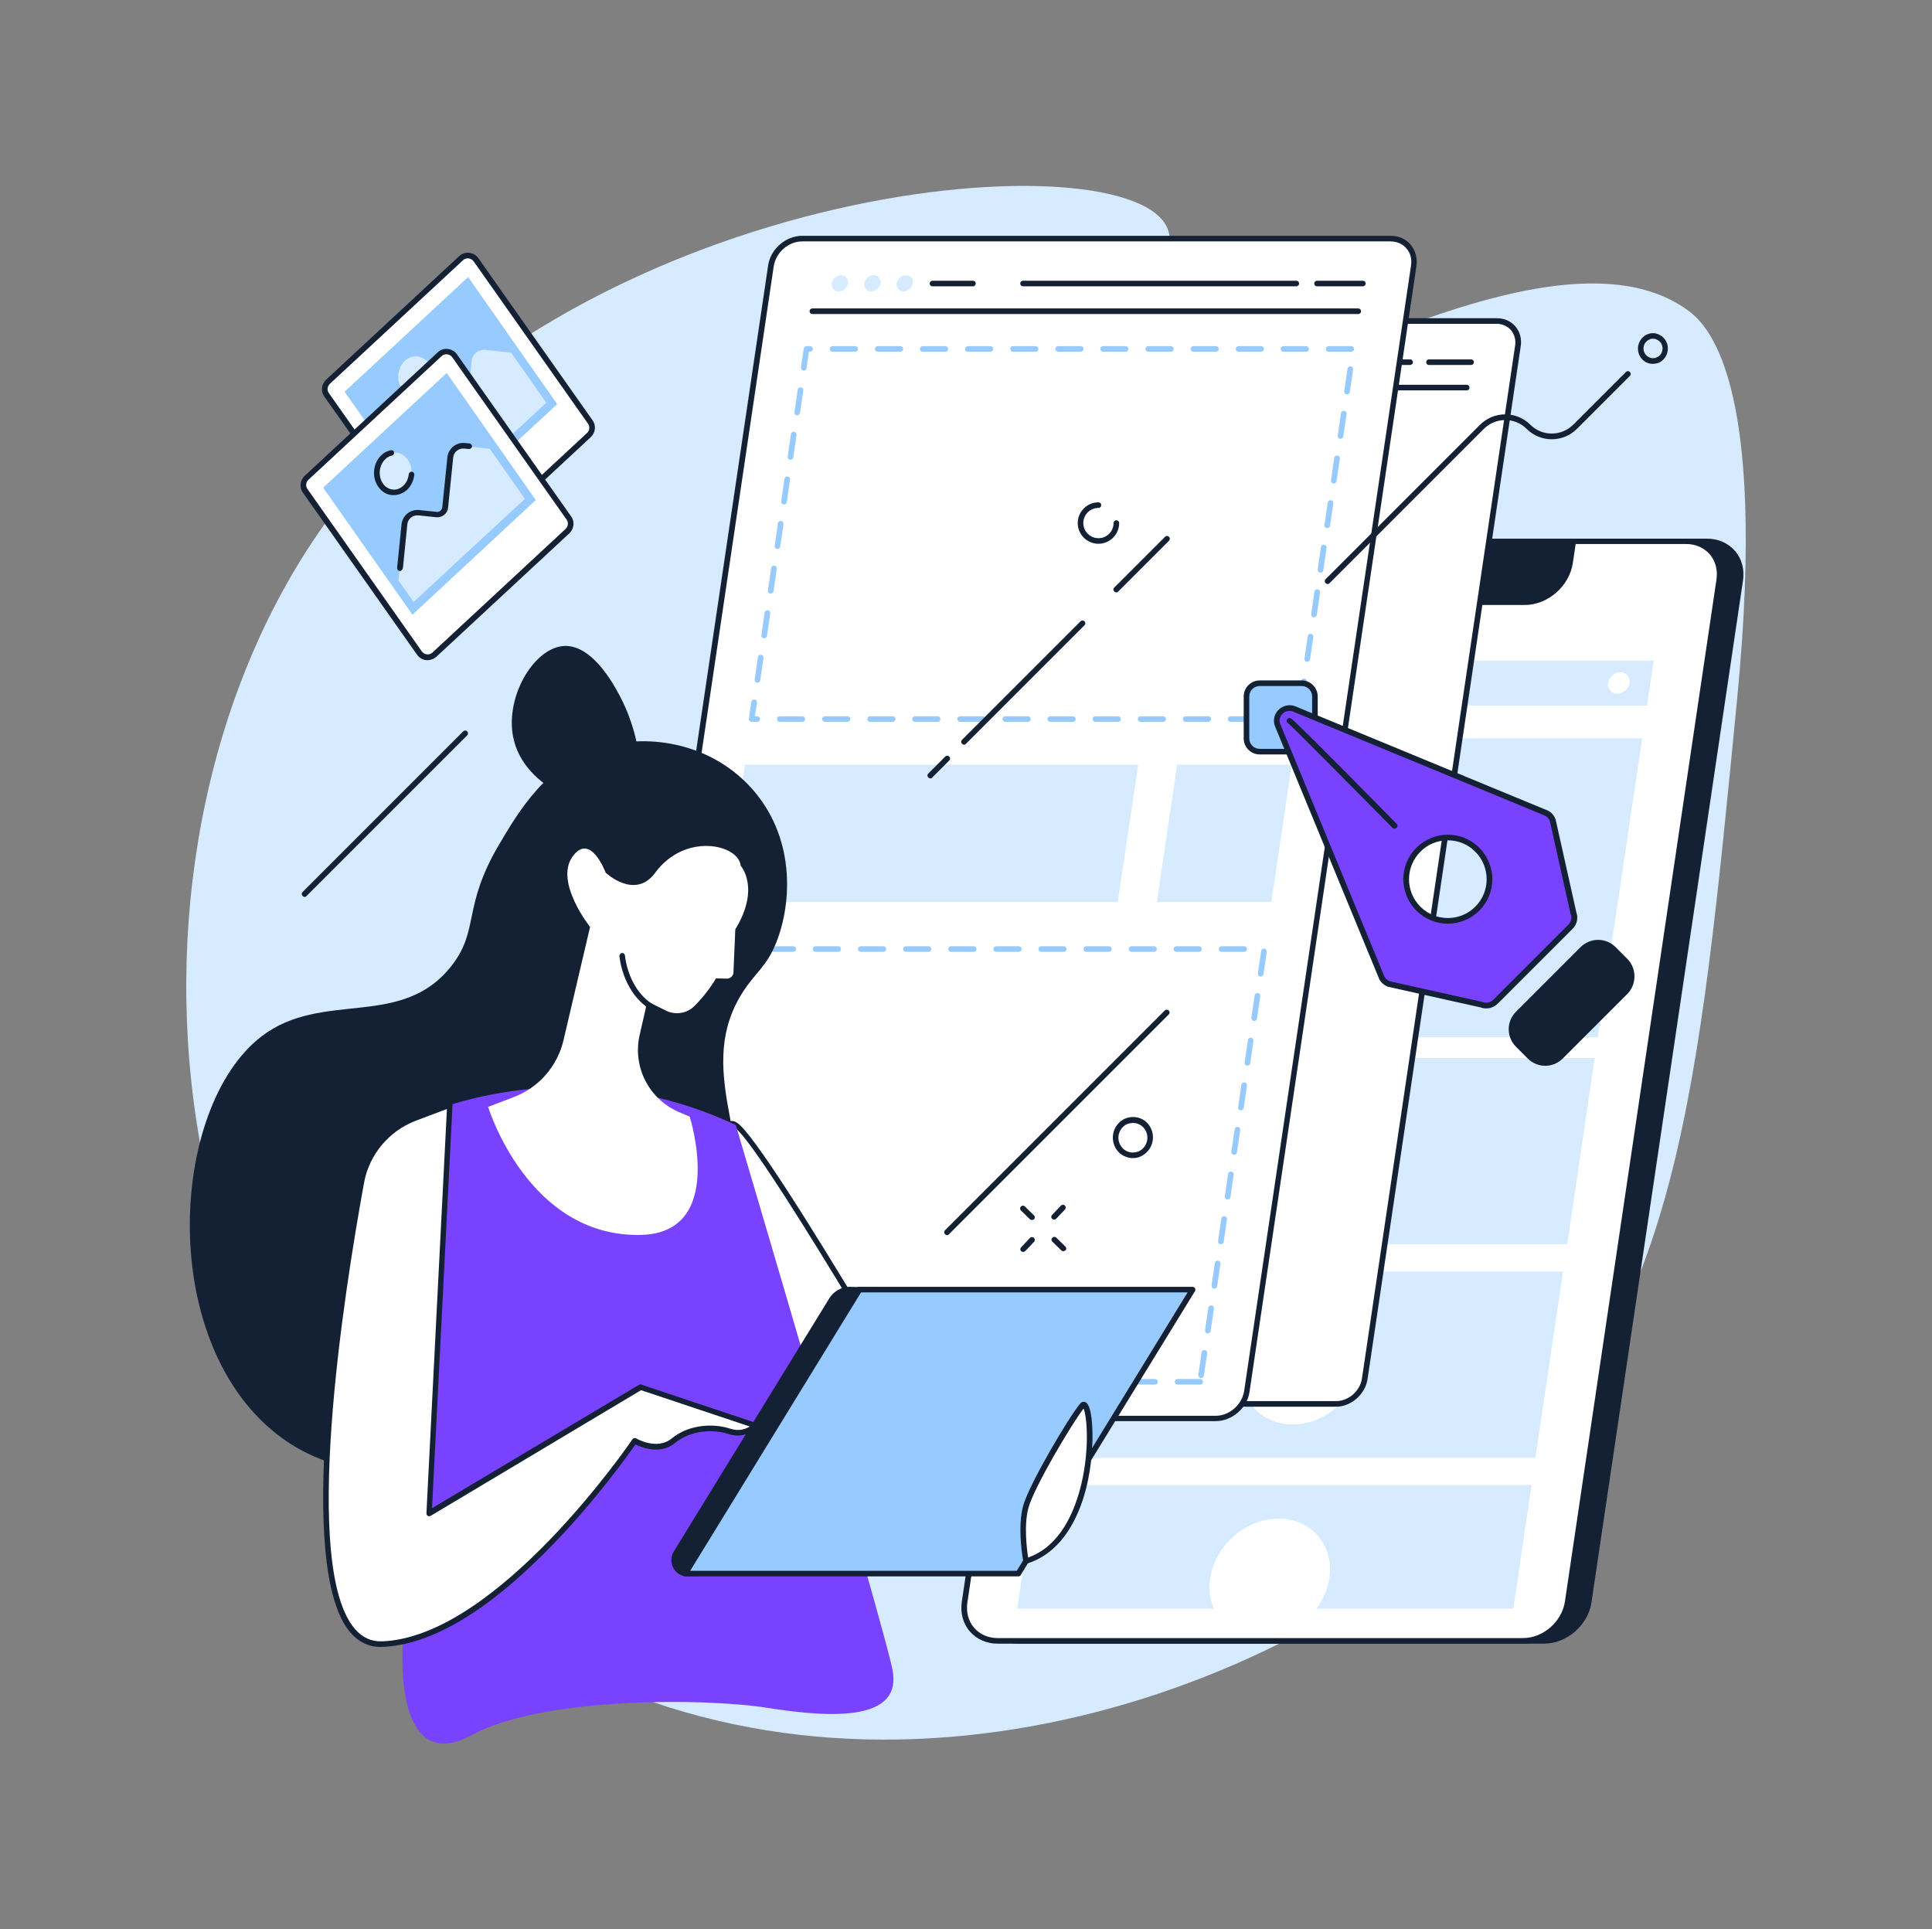 <?xml version="1.0" encoding="UTF-8"?> <!-- Generator: Adobe Illustrator 21.1.0, SVG Export Plug-In . SVG Version: 6.00 Build 0) --> <svg xmlns="http://www.w3.org/2000/svg" xmlns:xlink="http://www.w3.org/1999/xlink" id="Layer_1" x="0px" y="0px" viewBox="0 0 830 828.8" style="enable-background:new 0 0 830 828.8;" xml:space="preserve"><rect x="0" y="0" width="830" height="828.8" fill="#808080" stroke="none"/> <style type="text/css"> .st0{fill:#D6EBFF;} .st1{fill:#142135;} .st2{fill:#FFFFFF;} .st3{fill:#97CBFF;} .st4{fill:#7842FF;} </style> <g id="UI_and_UX_design"> <path class="st0" d="M645.4,638c75.5-76.1,84.3-166.8,100.9-337.9c13.5-139.2-13.7-161.6-21.9-167.3 C657,85.6,496.7,206.9,473.9,177c-13.1-17.2,39-59.3,26.9-80.4C479.2,58.8,246.2,78.6,141,223C39.4,362.5,61.3,612.5,232.8,709.7 C373.5,789.5,552.9,731.3,645.4,638z"></path> <g> <g> <g> <path class="st1" d="M733.4,232.5H507.7c-9.2,0-17.8,7.5-19.2,16.7l-65.1,439c-1.4,9.2,5,16.7,14.2,16.7h225.7 c9.2,0,17.8-7.5,19.2-16.7l65.1-439C749,240,742.6,232.5,733.4,232.5z"></path> <path class="st1" d="M663.3,706.1H437.6c-4.8,0-9-1.9-11.9-5.2c-3-3.4-4.2-8-3.5-12.8l65.1-439c1.5-9.8,10.6-17.7,20.4-17.7 h225.7c4.8,0,9,1.9,11.9,5.2c3,3.4,4.2,8,3.5,12.8l-65.1,439C682.3,698.1,673.1,706.1,663.3,706.1z M507.7,233.7 c-8.6,0-16.7,7-18,15.7l-65.1,439c-0.6,4.1,0.4,8,2.9,10.9c2.5,2.8,6,4.4,10.1,4.4h225.7c8.6,0,16.7-7,18-15.7l65.1-439 c0.6-4.1-0.4-8-2.9-10.9c-2.5-2.8-6-4.4-10.1-4.4L507.7,233.7L507.7,233.7z"></path> </g> </g> <g> <g> <path class="st2" d="M724.4,232.5H498.7c-9.2,0-17.8,7.5-19.2,16.7l-65.1,439c-1.4,9.2,5,16.7,14.2,16.7h225.7 c9.2,0,17.8-7.5,19.2-16.7l65.1-439C740,240,733.6,232.5,724.4,232.5z"></path> <path class="st1" d="M654.4,706.1H428.6c-4.8,0-9-1.9-11.9-5.2c-3-3.4-4.2-8-3.5-12.8l65.1-439c1.5-9.8,10.6-17.7,20.4-17.7 h225.7c4.8,0,9,1.9,11.9,5.2c3,3.4,4.2,8,3.5,12.8l-65.1,439C673.3,698.1,664.2,706.1,654.4,706.1z M498.7,233.7 c-8.6,0-16.7,7-18,15.7l-65.1,439c-0.6,4.1,0.4,8,2.9,10.9c2.5,2.8,6,4.4,10.1,4.4h225.7c8.6,0,16.7-7,18-15.7l65.1-439 c0.6-4.1-0.4-8-2.9-10.9c-2.5-2.8-6-4.4-10.1-4.4L498.7,233.7L498.7,233.7z"></path> </g> <path class="st1" d="M546.1,232.5l-1.4,9.4c-1.5,10,5.4,18,15.4,18H655c10,0,19.2-8.1,20.7-18l1.4-9.4H546.1z"></path> <path class="st0" d="M608.8,251.4c-3.6,0-6.1-2.9-5.6-6.6c0.5-3.6,3.9-6.6,7.5-6.6s6.1,2.9,5.6,6.6 C615.7,248.5,612.4,251.4,608.8,251.4z"></path> </g> <g> <g> <polygon class="st0" points="707.6,303.1 494.6,303.1 497.5,283.8 710.4,283.8 "></polygon> <polygon class="st0" points="686.4,445.6 473.5,445.6 492.5,317.2 705.5,317.2 "></polygon> <path class="st2" d="M700.1,293.4c-0.4,2.6-2.8,4.6-5.3,4.6c-2.6,0-4.3-2.1-4-4.6c0.4-2.6,2.8-4.6,5.3-4.6 C698.7,288.8,700.5,290.9,700.1,293.4z"></path> </g> <polygon class="st0" points="673.3,534.5 460.3,534.5 472.1,454.5 685.1,454.5 "></polygon> <polygon class="st0" points="659.6,626.3 446.7,626.3 458.5,546.2 671.5,546.2 "></polygon> <polygon class="st0" points="650.1,691 437.1,691 444.9,638 657.9,638 "></polygon> <polygon class="st0" points="650.1,691 437.1,691 444.9,638 657.9,638 "></polygon> <g> <path class="st2" d="M598.3,494.5c-2.1,14.1-15.3,25.6-29.4,25.6c-14.1,0-23.9-11.5-21.8-25.6c2.1-14.1,15.3-25.6,29.4-25.6 C590.6,468.9,600.4,480.4,598.3,494.5z"></path> </g> <g> <path class="st2" d="M584.7,586.3c-2.1,14.1-15.3,25.6-29.4,25.6c-14.1,0-23.9-11.5-21.8-25.6c2.1-14.1,15.3-25.6,29.4-25.6 C577,560.7,586.8,572.1,584.7,586.3z"></path> </g> <g> <path class="st2" d="M564.9,691.9c3.2-4,5.4-8.8,6.2-13.9c2.1-14.1-7.7-25.6-21.8-25.6S522,663.9,519.9,678 c-0.8,5.1,0,9.9,2,13.9H564.9z"></path> </g> </g> </g> <g> <g> <g> <g> <path class="st2" d="M198.1,110.9L140.9,164c-1.6,1.5-1.8,3.8-0.6,5.6l49.1,69.7c1.5,2.1,4.5,2.4,6.4,0.7l57.2-53.1 c1.6-1.5,1.8-3.8,0.6-5.6l-49.1-69.7C203,109.4,200,109.1,198.1,110.9z"></path> <path class="st1" d="M192.9,242.3c-0.2,0-0.4,0-0.6,0c-1.6-0.2-3-1-3.9-2.3l-49.1-69.7c-1.6-2.2-1.2-5.3,0.8-7.2l57.2-53.1l0,0 c1.2-1.1,2.7-1.6,4.3-1.4s3,1,3.9,2.3l49.1,69.7c1.6,2.2,1.2,5.3-0.8,7.2l-57.2,53.1C195.6,241.8,194.3,242.3,192.9,242.3z M198.9,111.8l-57.2,53.1c-1.1,1-1.3,2.8-0.4,4l49.1,69.7c0.5,0.7,1.3,1.2,2.2,1.3s1.8-0.2,2.4-0.8l57.2-53.1 c1.1-1,1.3-2.8,0.4-4l-49.1-69.7c-0.5-0.7-1.3-1.2-2.2-1.3C200.4,110.9,199.5,111.2,198.9,111.8L198.9,111.8z"></path> </g> <g> <polygon class="st3" points="239.3,173.6 186.4,222.7 148.1,168.3 201.1,119.1 "></polygon> <polygon class="st3" points="239.3,173.6 186.4,222.7 148.1,168.3 201.1,119.1 "></polygon> <g> <path class="st0" d="M208.6,150.3c-3-0.3-5.7,1.8-6,4.8l-2.2,21.7c-0.2,1.9-1.9,3.3-3.8,3.1l-7.7-0.9c-3-0.3-5.7,1.8-6,4.8 l-2.5,24.3l6.5,9.2l47.8-44.3l-15.1-21.5L208.6,150.3z"></path> </g> <path class="st0" d="M184.4,156.2c2.6,3.6,2,9-1.2,12.1c-3.2,3-7.9,2.5-10.5-1.2c-2.6-3.6-2-9,1.2-12.1 C177.1,152,181.8,152.6,184.4,156.2z"></path> </g> </g> </g> <g> <g> <g> <path class="st2" d="M188.9,152.1l-57.2,53.1c-1.6,1.5-1.8,3.8-0.6,5.6l49.1,69.7c1.5,2.1,4.5,2.4,6.4,0.7l57.2-53.1 c1.6-1.5,1.8-3.8,0.6-5.6l-49.1-69.7C193.8,150.7,190.8,150.4,188.9,152.1z"></path> <path class="st1" d="M183.7,283.6c-0.2,0-0.4,0-0.6,0c-1.6-0.2-3-1-3.9-2.3l-49.1-69.7c-1.6-2.2-1.2-5.3,0.8-7.2l57.2-53.1l0,0 c1.2-1.1,2.7-1.6,4.3-1.4c1.6,0.2,3,1,3.9,2.3l49.1,69.7c1.6,2.2,1.2,5.3-0.8,7.2l-57.2,53.1 C186.4,283,185.1,283.6,183.7,283.6z M189.7,153l-57.2,53.1c-1.1,1-1.3,2.8-0.4,4l49.1,69.7c0.5,0.7,1.3,1.2,2.2,1.3 c0.9,0.1,1.8-0.2,2.4-0.8l57.2-53.1c1.1-1,1.3-2.8,0.4-4l-49.1-69.7c-0.5-0.7-1.3-1.2-2.2-1.3 C191.2,152.1,190.3,152.4,189.7,153L189.7,153z"></path> </g> <g> <polygon class="st3" points="230.1,214.8 177.2,264 138.9,209.5 191.9,160.3 "></polygon> <polygon class="st3" points="230.1,214.8 177.2,264 138.9,209.5 191.9,160.3 "></polygon> <g> <path class="st0" d="M199.4,191.6c-3-0.3-5.7,1.8-6,4.8l-2.2,21.7c-0.2,1.9-1.9,3.3-3.8,3.1l-7.7-0.9c-3-0.3-5.7,1.8-6,4.8 l-2.5,24.3l6.5,9.2l47.8-44.3l-15.1-21.5L199.4,191.6z"></path> </g> <path class="st0" d="M175.2,197.5c2.6,3.7,2,9-1.2,12.1c-3.2,3-7.9,2.5-10.5-1.2c-2.6-3.6-2-9,1.2-12.1 C167.9,193.3,172.6,193.8,175.2,197.5z"></path> <path class="st1" d="M169.2,212.7c-0.3,0-0.6,0-0.8,0c-2.4-0.2-4.4-1.5-5.9-3.6c-2.9-4.1-2.3-10.2,1.4-13.6 c1.1-1.1,2.5-1.8,4-2.1c0.7-0.1,1.3,0.3,1.4,0.9c0.1,0.7-0.3,1.3-0.9,1.4c-1,0.2-2,0.7-2.8,1.5c-2.8,2.6-3.3,7.3-1.1,10.5 c1,1.5,2.5,2.4,4.2,2.6c1.6,0.2,3.2-0.4,4.5-1.6c1.4-1.3,2.2-3,2.4-5c0.1-0.7,0.7-1.1,1.3-1.1c0.7,0.1,1.1,0.7,1.1,1.3 c-0.3,2.6-1.4,4.9-3.2,6.6C173.2,211.9,171.2,212.7,169.2,212.7z"></path> <path class="st1" d="M171.8,245.3h-0.1c-0.7-0.1-1.1-0.7-1.1-1.3l1.9-18.8c0.2-1.8,1.1-3.4,2.5-4.6c1.4-1.1,3.2-1.7,5-1.5 l7.6,0.8c0.6,0.1,1.1-0.1,1.6-0.5c0.4-0.4,0.7-0.9,0.8-1.4l2.2-21.6c0.2-1.8,1.1-3.4,2.5-4.6c1.4-1.1,3.2-1.7,5-1.5l2,0.2 c0.7,0.1,1.1,0.7,1.1,1.3c-0.1,0.7-0.7,1.1-1.3,1.1l-2-0.2c-1.2-0.1-2.3,0.2-3.2,0.9s-1.5,1.8-1.6,2.9l-2.2,21.6 c-0.1,1.2-0.7,2.3-1.7,3.1s-2.2,1.1-3.4,1l-7.6-0.8c-1.2-0.1-2.3,0.2-3.2,0.9s-1.5,1.8-1.6,2.9l-1.9,18.8 C172.9,244.8,172.4,245.3,171.8,245.3z"></path> </g> </g> </g> </g> <g> <g> <g> <path class="st2" d="M642.9,137.9h-232c-5.9,0-11.4,4.8-12.3,10.7l-65.8,443.7c-0.9,5.9,3.2,10.7,9.1,10.7h232 c5.9,0,11.4-4.8,12.3-10.7L652,148.6C653,142.7,648.9,137.9,642.9,137.9z"></path> <path class="st1" d="M574,604.3H342c-3.2,0-6-1.2-8-3.5s-2.8-5.4-2.3-8.6l65.8-443.7c1-6.5,7-11.8,13.5-11.8h232 c3.2,0,6,1.2,8,3.5s2.8,5.4,2.3,8.6l-65.8,443.7C586.5,599,580.4,604.3,574,604.3z M410.9,139.1c-5.3,0-10.3,4.3-11.1,9.7 L334,592.5c-0.4,2.5,0.3,4.9,1.8,6.7c1.5,1.7,3.7,2.7,6.2,2.7h232c5.3,0,10.3-4.3,11.1-9.7l65.8-443.7c0.4-2.5-0.3-4.9-1.8-6.7 c-1.5-1.7-3.7-2.7-6.2-2.7H410.9z"></path> </g> <g> <path class="st1" d="M630.2,167.7H414.9c-0.7,0-1.2-0.5-1.2-1.2s0.5-1.2,1.2-1.2h215.2c0.7,0,1.2,0.5,1.2,1.2 S630.8,167.7,630.2,167.7z"></path> <path class="st0" d="M428.9,155.6c-0.3,1.8-1.9,3.2-3.7,3.2c-1.8,0-3-1.4-2.7-3.2s1.9-3.2,3.7-3.2 C428,152.4,429.2,153.8,428.9,155.6z"></path> <path class="st0" d="M441.8,155.6c-0.3,1.8-1.9,3.2-3.7,3.2c-1.8,0-3-1.4-2.7-3.2s1.9-3.2,3.7-3.2 C440.8,152.4,442,153.8,441.8,155.6z"></path> <path class="st0" d="M454.6,155.6c-0.3,1.8-1.9,3.2-3.7,3.2c-1.8,0-3-1.4-2.7-3.2s1.9-3.2,3.7-3.2 C453.7,152.4,454.9,153.8,454.6,155.6z"></path> <path class="st1" d="M632,156.8h-18.1c-0.7,0-1.2-0.5-1.2-1.2s0.5-1.2,1.2-1.2H632c0.7,0,1.2,0.5,1.2,1.2S632.6,156.8,632,156.8 z"></path> <path class="st1" d="M605.7,156.8H498c-0.7,0-1.2-0.5-1.2-1.2s0.5-1.2,1.2-1.2h107.8c0.7,0,1.2,0.5,1.2,1.2 S606.4,156.8,605.7,156.8z"></path> <path class="st1" d="M478.3,156.8h-15.9c-0.7,0-1.2-0.5-1.2-1.2s0.5-1.2,1.2-1.2h15.9c0.7,0,1.2,0.5,1.2,1.2 S478.9,156.8,478.3,156.8z"></path> </g> </g> <g> <g> <path class="st2" d="M597.5,102.4H344.6c-6.5,0-12.5,5.2-13.4,11.7l-71.7,483.5c-1,6.5,3.5,11.7,10,11.7h252.8 c6.5,0,12.5-5.2,13.4-11.7l71.7-483.5C608.4,107.7,603.9,102.4,597.5,102.4z"></path> <path class="st1" d="M522.3,610.5H269.4c-3.5,0-6.5-1.3-8.6-3.8s-3-5.8-2.5-9.3L330,114c1-7,7.6-12.7,14.6-12.7h252.8 c3.5,0,6.5,1.3,8.6,3.8s3,5.8,2.5,9.3l-71.7,483.5C535.9,604.8,529.3,610.5,522.3,610.5z M344.6,103.7 c-5.9,0-11.3,4.8-12.2,10.7l-71.7,483.5c-0.4,2.8,0.3,5.4,2,7.3c1.6,1.9,4.1,3,6.8,3h252.8c5.9,0,11.3-4.8,12.2-10.7L606.2,114 c0.4-2.8-0.3-5.4-2-7.3c-1.6-1.9-4.1-3-6.8-3H344.6z"></path> </g> <g> <g> <polygon class="st2" points="557.8,308.9 322.9,308.9 346.5,149.9 581.4,149.9 "></polygon> <path class="st3" d="M557.8,310.1h-9.7c-0.7,0-1.2-0.5-1.2-1.2s0.5-1.2,1.2-1.2h9.7c0.7,0,1.2,0.5,1.2,1.2 S558.5,310.1,557.8,310.1z M538.4,310.1h-9.7c-0.7,0-1.2-0.5-1.2-1.2s0.5-1.2,1.2-1.2h9.7c0.7,0,1.2,0.5,1.2,1.2 C539.7,309.6,539.1,310.1,538.4,310.1z M519.1,310.1h-9.7c-0.7,0-1.2-0.5-1.2-1.2s0.5-1.2,1.2-1.2h9.7c0.7,0,1.2,0.5,1.2,1.2 S519.7,310.1,519.1,310.1z M499.7,310.1H490c-0.7,0-1.2-0.5-1.2-1.2s0.5-1.2,1.2-1.2h9.7c0.7,0,1.2,0.5,1.2,1.2 C500.9,309.6,500.4,310.1,499.7,310.1z M480.3,310.1h-9.7c-0.7,0-1.2-0.5-1.2-1.2s0.5-1.2,1.2-1.2h9.7c0.7,0,1.2,0.5,1.2,1.2 S481,310.1,480.3,310.1z M460.9,310.1h-9.7c-0.7,0-1.2-0.5-1.2-1.2s0.5-1.2,1.2-1.2h9.7c0.7,0,1.2,0.5,1.2,1.2 C462.2,309.6,461.6,310.1,460.9,310.1z M441.6,310.1h-9.7c-0.7,0-1.2-0.5-1.2-1.2s0.5-1.2,1.2-1.2h9.7c0.7,0,1.2,0.5,1.2,1.2 C442.8,309.6,442.2,310.1,441.6,310.1z M422.2,310.1h-9.7c-0.7,0-1.2-0.5-1.2-1.2s0.5-1.2,1.2-1.2h9.7c0.7,0,1.2,0.5,1.2,1.2 C423.4,309.6,422.9,310.1,422.2,310.1z M402.8,310.1h-9.7c-0.7,0-1.2-0.5-1.2-1.2s0.5-1.2,1.2-1.2h9.7c0.7,0,1.2,0.5,1.2,1.2 S403.5,310.1,402.8,310.1z M383.5,310.1h-9.7c-0.7,0-1.2-0.5-1.2-1.2s0.5-1.2,1.2-1.2h9.7c0.7,0,1.2,0.5,1.2,1.2 S384.1,310.1,383.5,310.1z M364.1,310.1h-9.7c-0.7,0-1.2-0.5-1.2-1.2s0.5-1.2,1.2-1.2h9.7c0.7,0,1.2,0.5,1.2,1.2 C365.3,309.6,364.8,310.1,364.1,310.1z M344.7,310.1H335c-0.7,0-1.2-0.5-1.2-1.2s0.5-1.2,1.2-1.2h9.7c0.7,0,1.2,0.5,1.2,1.2 C345.9,309.6,345.4,310.1,344.7,310.1z M325.3,310.1h-2.4c-0.4,0-0.7-0.2-0.9-0.4c-0.2-0.3-0.3-0.6-0.3-1l1.1-7.2 c0.1-0.7,0.7-1.1,1.4-1c0.7,0.1,1.1,0.7,1,1.4l-0.9,5.8h1c0.7,0,1.2,0.5,1.2,1.2C326.5,309.6,326,310.1,325.3,310.1z M558.8,303.5c-0.1,0-0.1,0-0.2,0c-0.7-0.1-1.1-0.7-1-1.4l1.4-9.6c0.1-0.7,0.7-1.1,1.4-1s1.1,0.7,1,1.4l-1.4,9.6 C559.9,303.1,559.4,303.5,558.8,303.5z M325.4,293.3c-0.1,0-0.1,0-0.2,0c-0.7-0.1-1.1-0.7-1-1.4l1.4-9.6c0.1-0.7,0.7-1.1,1.4-1 c0.7,0.1,1.1,0.7,1,1.4l-1.4,9.6C326.5,292.9,326,293.3,325.4,293.3z M561.6,284.3c-0.1,0-0.1,0-0.2,0c-0.7-0.1-1.1-0.7-1-1.4 l1.4-9.6c0.1-0.7,0.7-1.1,1.4-1s1.1,0.7,1,1.4l-1.4,9.6C562.7,283.9,562.2,284.3,561.6,284.3z M328.3,274.2c-0.1,0-0.1,0-0.2,0 c-0.7-0.1-1.1-0.7-1-1.4l1.4-9.6c0.1-0.7,0.7-1.1,1.4-1c0.7,0.1,1.1,0.7,1,1.4l-1.4,9.6C329.4,273.7,328.9,274.2,328.3,274.2z M564.5,265.2c-0.1,0-0.1,0-0.2,0c-0.7-0.1-1.1-0.7-1-1.4l1.4-9.6c0.1-0.7,0.7-1.1,1.4-1s1.1,0.7,1,1.4l-1.4,9.6 C565.6,264.7,565.1,265.2,564.5,265.2z M331.1,255c-0.1,0-0.1,0-0.2,0c-0.7-0.1-1.1-0.7-1-1.4l1.4-9.6c0.1-0.7,0.7-1.1,1.4-1 c0.7,0.1,1.1,0.7,1,1.4l-1.4,9.6C332.2,254.6,331.7,255,331.1,255z M567.3,246c-0.1,0-0.1,0-0.2,0c-0.7-0.1-1.1-0.7-1-1.4 l1.4-9.6c0.1-0.7,0.7-1.1,1.4-1s1.1,0.7,1,1.4l-1.4,9.6C568.4,245.6,567.9,246,567.3,246z M334,235.8c-0.1,0-0.1,0-0.2,0 c-0.7-0.1-1.1-0.7-1-1.4l1.4-9.6c0.1-0.7,0.7-1.1,1.4-1c0.7,0.1,1.1,0.7,1,1.4l-1.4,9.6C335.1,235.4,334.5,235.8,334,235.8z M570.2,226.9c-0.1,0-0.1,0-0.2,0c-0.7-0.1-1.1-0.7-1-1.4l1.4-9.6c0.1-0.7,0.7-1.1,1.4-1s1.1,0.7,1,1.4l-1.4,9.6 C571.3,226.4,570.8,226.9,570.2,226.9z M336.8,216.7c-0.1,0-0.1,0-0.2,0c-0.7-0.1-1.1-0.7-1-1.4l1.4-9.6c0.1-0.7,0.7-1.1,1.4-1 c0.7,0.1,1.1,0.7,1,1.4l-1.4,9.6C337.9,216.2,337.4,216.7,336.8,216.7z M573,207.7c-0.1,0-0.1,0-0.2,0c-0.7-0.1-1.1-0.7-1-1.4 l1.4-9.6c0.1-0.7,0.7-1.1,1.4-1s1.1,0.7,1,1.4l-1.4,9.6C574.1,207.3,573.6,207.7,573,207.7z M339.6,197.5c-0.1,0-0.1,0-0.2,0 c-0.7-0.1-1.1-0.7-1-1.4l1.4-9.6c0.1-0.7,0.7-1.1,1.4-1c0.7,0.1,1.1,0.7,1,1.4l-1.4,9.6C340.7,197.1,340.2,197.5,339.6,197.5z M575.9,188.5c-0.1,0-0.1,0-0.2,0c-0.7-0.1-1.1-0.7-1-1.4l1.4-9.6c0.1-0.7,0.7-1.1,1.4-1s1.1,0.7,1,1.4l-1.4,9.6 C577,188.1,576.4,188.5,575.9,188.5z M342.5,178.4c-0.1,0-0.1,0-0.2,0c-0.7-0.1-1.1-0.7-1-1.4l1.4-9.6c0.1-0.7,0.7-1.1,1.4-1 c0.7,0.1,1.1,0.7,1,1.4l-1.4,9.6C343.6,177.9,343.1,178.4,342.5,178.4z M578.7,169.4c-0.1,0-0.1,0-0.2,0 c-0.7-0.1-1.1-0.7-1-1.4l1.4-9.6c0.1-0.7,0.7-1.1,1.4-1s1.1,0.7,1,1.4l-1.4,9.6C579.8,168.9,579.3,169.4,578.7,169.4z M345.3,159.2c-0.1,0-0.1,0-0.2,0c-0.7-0.1-1.1-0.7-1-1.4l1.2-8.1c0.1-0.6,0.6-1,1.2-1h1.5c0.7,0,1.2,0.5,1.2,1.2 s-0.5,1.2-1.2,1.2h-0.5l-1,7.1C346.4,158.8,345.9,159.2,345.3,159.2z M580.5,151.1h-9.7c-0.7,0-1.2-0.5-1.2-1.2 s0.5-1.2,1.2-1.2h9.7c0.7,0,1.2,0.5,1.2,1.2S581.2,151.1,580.5,151.1z M561.1,151.1h-9.7c-0.7,0-1.2-0.5-1.2-1.2 s0.5-1.2,1.2-1.2h9.7c0.7,0,1.2,0.5,1.2,1.2S561.8,151.1,561.1,151.1z M541.8,151.1h-9.7c-0.7,0-1.2-0.5-1.2-1.2 s0.5-1.2,1.2-1.2h9.7c0.7,0,1.2,0.5,1.2,1.2S542.4,151.1,541.8,151.1z M522.4,151.1h-9.7c-0.7,0-1.2-0.5-1.2-1.2 s0.5-1.2,1.2-1.2h9.7c0.7,0,1.2,0.5,1.2,1.2S523,151.1,522.4,151.1z M503,151.1h-9.7c-0.7,0-1.2-0.5-1.2-1.2s0.5-1.2,1.2-1.2 h9.7c0.7,0,1.2,0.5,1.2,1.2S503.7,151.1,503,151.1z M483.6,151.1h-9.7c-0.7,0-1.2-0.5-1.2-1.2s0.5-1.2,1.2-1.2h9.7 c0.7,0,1.2,0.5,1.2,1.2S484.3,151.1,483.6,151.1z M464.3,151.1h-9.7c-0.7,0-1.2-0.5-1.2-1.2s0.5-1.2,1.2-1.2h9.7 c0.7,0,1.2,0.5,1.2,1.2S464.9,151.1,464.3,151.1z M444.9,151.1h-9.7c-0.7,0-1.2-0.5-1.2-1.2s0.5-1.2,1.2-1.2h9.7 c0.7,0,1.2,0.5,1.2,1.2S445.6,151.1,444.9,151.1z M425.5,151.1h-9.7c-0.7,0-1.2-0.5-1.2-1.2s0.5-1.2,1.2-1.2h9.7 c0.7,0,1.2,0.5,1.2,1.2S426.2,151.1,425.5,151.1z M406.1,151.1h-9.7c-0.7,0-1.2-0.5-1.2-1.2s0.5-1.2,1.2-1.2h9.7 c0.7,0,1.2,0.5,1.2,1.2S406.8,151.1,406.1,151.1z M386.8,151.1h-9.7c-0.7,0-1.2-0.5-1.2-1.2s0.5-1.2,1.2-1.2h9.7 c0.7,0,1.2,0.5,1.2,1.2S387.4,151.1,386.8,151.1z M367.4,151.1h-9.7c-0.7,0-1.2-0.5-1.2-1.2s0.5-1.2,1.2-1.2h9.7 c0.7,0,1.2,0.5,1.2,1.2S368.1,151.1,367.4,151.1z"></path> </g> <polygon class="st0" points="480.2,387.5 311.3,387.5 320,328.5 489,328.5 "></polygon> <polygon class="st0" points="546.2,387.5 497,387.5 505.7,328.5 554.9,328.5 "></polygon> <g> <polygon class="st2" points="515.6,593.6 280.7,593.6 308.3,407.7 543.2,407.7 "></polygon> <path class="st3" d="M515.6,594.8h-9.7c-0.7,0-1.2-0.5-1.2-1.2s0.5-1.2,1.2-1.2h9.7c0.7,0,1.2,0.5,1.2,1.2 S516.3,594.8,515.6,594.8z M496.2,594.8h-9.7c-0.7,0-1.2-0.5-1.2-1.2s0.5-1.2,1.2-1.2h9.7c0.7,0,1.2,0.5,1.2,1.2 S496.9,594.8,496.2,594.8z M476.9,594.8h-9.7c-0.7,0-1.2-0.5-1.2-1.2s0.5-1.2,1.2-1.2h9.7c0.7,0,1.2,0.5,1.2,1.2 S477.5,594.8,476.9,594.8z M457.5,594.8h-9.7c-0.7,0-1.2-0.5-1.2-1.2s0.5-1.2,1.2-1.2h9.7c0.7,0,1.2,0.5,1.2,1.2 S458.2,594.8,457.5,594.8z M438.1,594.8h-9.7c-0.7,0-1.2-0.5-1.2-1.2s0.5-1.2,1.2-1.2h9.7c0.7,0,1.2,0.5,1.2,1.2 S438.8,594.8,438.1,594.8z M418.7,594.8H409c-0.7,0-1.2-0.5-1.2-1.2s0.5-1.2,1.2-1.2h9.7c0.7,0,1.2,0.5,1.2,1.2 S419.4,594.8,418.7,594.8z M399.4,594.8h-9.7c-0.7,0-1.2-0.5-1.2-1.2s0.5-1.2,1.2-1.2h9.7c0.7,0,1.2,0.5,1.2,1.2 S400,594.8,399.4,594.8z M380,594.8h-9.7c-0.7,0-1.2-0.5-1.2-1.2s0.5-1.2,1.2-1.2h9.7c0.7,0,1.2,0.5,1.2,1.2 S380.7,594.8,380,594.8z M360.6,594.8h-9.7c-0.7,0-1.2-0.5-1.2-1.2s0.5-1.2,1.2-1.2h9.7c0.7,0,1.2,0.5,1.2,1.2 S361.3,594.8,360.6,594.8z M341.2,594.8h-9.7c-0.7,0-1.2-0.5-1.2-1.2s0.5-1.2,1.2-1.2h9.7c0.7,0,1.2,0.5,1.2,1.2 S341.9,594.8,341.2,594.8z M321.9,594.8h-9.7c-0.7,0-1.2-0.5-1.2-1.2s0.5-1.2,1.2-1.2h9.7c0.7,0,1.2,0.5,1.2,1.2 S322.5,594.8,321.9,594.8z M302.5,594.8h-9.7c-0.7,0-1.2-0.5-1.2-1.2s0.5-1.2,1.2-1.2h9.7c0.7,0,1.2,0.5,1.2,1.2 S303.2,594.8,302.5,594.8z M283.1,594.8h-2.4c-0.4,0-0.7-0.2-0.9-0.4c-0.2-0.3-0.3-0.6-0.3-1l1.1-7.2c0.1-0.7,0.7-1.1,1.4-1 c0.7,0.1,1.1,0.7,1,1.4l-0.9,5.8h1c0.7,0,1.2,0.5,1.2,1.2S283.8,594.8,283.1,594.8z M516,592c-0.1,0-0.1,0-0.2,0 c-0.7-0.1-1.1-0.7-1-1.4l1.4-9.6c0.1-0.7,0.7-1.1,1.4-1s1.1,0.7,1,1.4l-1.4,9.6C517.1,591.5,516.6,592,516,592z M283.2,578 c-0.1,0-0.1,0-0.2,0c-0.7-0.1-1.1-0.7-1-1.4l1.4-9.6c0.1-0.7,0.7-1.1,1.4-1c0.7,0.1,1.1,0.7,1,1.4l-1.4,9.6 C284.3,577.5,283.8,578,283.2,578z M518.9,572.8c-0.1,0-0.1,0-0.2,0c-0.7-0.1-1.1-0.7-1-1.4l1.4-9.6c0.1-0.7,0.7-1.1,1.4-1 s1.1,0.7,1,1.4l-1.4,9.6C520,572.4,519.5,572.8,518.9,572.8z M286.1,558.8c-0.1,0-0.1,0-0.2,0c-0.7-0.1-1.1-0.7-1-1.4l1.4-9.6 c0.1-0.7,0.7-1.1,1.4-1c0.7,0.1,1.1,0.7,1,1.4l-1.4,9.6C287.2,558.4,286.6,558.8,286.1,558.8z M521.7,553.6c-0.1,0-0.1,0-0.2,0 c-0.7-0.1-1.1-0.7-1-1.4l1.4-9.6c0.1-0.7,0.7-1.1,1.4-1s1.1,0.7,1,1.4l-1.4,9.6C522.8,553.2,522.3,553.6,521.7,553.6z M288.9,539.6c-0.1,0-0.1,0-0.2,0c-0.7-0.1-1.1-0.7-1-1.4l1.4-9.6c0.1-0.7,0.7-1.1,1.4-1c0.7,0.1,1.1,0.7,1,1.4l-1.4,9.6 C290,539.2,289.5,539.6,288.9,539.6z M524.5,534.5c-0.1,0-0.1,0-0.2,0c-0.7-0.1-1.1-0.7-1-1.4l1.4-9.6c0.1-0.7,0.7-1.1,1.4-1 s1.1,0.7,1,1.4l-1.4,9.6C525.7,534,525.1,534.5,524.5,534.5z M291.7,520.5c-0.1,0-0.1,0-0.2,0c-0.7-0.1-1.1-0.7-1-1.4l1.4-9.6 c0.1-0.7,0.7-1.1,1.4-1c0.7,0.1,1.1,0.7,1,1.4l-1.4,9.6C292.8,520,292.3,520.5,291.7,520.5z M527.4,515.3c-0.1,0-0.1,0-0.2,0 c-0.7-0.1-1.1-0.7-1-1.4l1.4-9.6c0.1-0.7,0.7-1.1,1.4-1s1.1,0.7,1,1.4l-1.4,9.6C528.5,514.9,528,515.3,527.4,515.3z M294.6,501.3c-0.1,0-0.1,0-0.2,0c-0.7-0.1-1.1-0.7-1-1.4l1.4-9.6c0.1-0.7,0.7-1.1,1.4-1c0.7,0.1,1.1,0.7,1,1.4l-1.4,9.6 C295.7,500.9,295.2,501.3,294.6,501.3z M530.2,496.1c-0.1,0-0.1,0-0.2,0c-0.7-0.1-1.1-0.7-1-1.4l1.4-9.6c0.1-0.7,0.7-1.1,1.4-1 s1.1,0.7,1,1.4l-1.4,9.6C531.3,495.7,530.8,496.1,530.2,496.1z M297.4,482.2c-0.1,0-0.1,0-0.2,0c-0.7-0.1-1.1-0.7-1-1.4 l1.4-9.6c0.1-0.7,0.7-1.1,1.4-1c0.7,0.1,1.1,0.7,1,1.4l-1.4,9.6C298.5,481.7,298,482.2,297.4,482.2z M533.1,477 c-0.1,0-0.1,0-0.2,0c-0.7-0.1-1.1-0.7-1-1.4l1.4-9.6c0.1-0.7,0.7-1.1,1.4-1s1.1,0.7,1,1.4l-1.4,9.6 C534.2,476.5,533.7,477,533.1,477z M300.3,463c-0.1,0-0.1,0-0.2,0c-0.7-0.1-1.1-0.7-1-1.4l1.4-9.6c0.1-0.7,0.7-1.1,1.4-1 c0.7,0.1,1.1,0.7,1,1.4l-1.4,9.6C301.4,462.6,300.9,463,300.3,463z M535.9,457.8c-0.1,0-0.1,0-0.2,0c-0.7-0.1-1.1-0.7-1-1.4 l1.4-9.6c0.1-0.7,0.7-1.1,1.4-1s1.1,0.7,1,1.4l-1.4,9.6C537,457.4,536.5,457.8,535.9,457.8z M303.1,443.8c-0.1,0-0.1,0-0.2,0 c-0.7-0.1-1.1-0.7-1-1.4l1.4-9.6c0.1-0.7,0.7-1.1,1.4-1c0.7,0.1,1.1,0.7,1,1.4l-1.4,9.6C304.2,443.4,303.7,443.8,303.1,443.8z M538.8,438.6c-0.1,0-0.1,0-0.2,0c-0.7-0.1-1.1-0.7-1-1.4l1.4-9.6c0.1-0.7,0.7-1.1,1.4-1s1.1,0.7,1,1.4l-1.4,9.6 C539.9,438.2,539.4,438.6,538.8,438.6z M306,424.7c-0.1,0-0.1,0-0.2,0c-0.7-0.1-1.1-0.7-1-1.4l1.4-9.6c0.1-0.7,0.7-1.1,1.4-1 c0.7,0.1,1.1,0.7,1,1.4l-1.4,9.6C307.1,424.2,306.5,424.7,306,424.7z M541.6,419.5c-0.1,0-0.1,0-0.2,0c-0.7-0.1-1.1-0.7-1-1.4 l1.4-9.6c0.1-0.7,0.7-1.1,1.4-1s1.1,0.7,1,1.4l-1.4,9.6C542.7,419,542.2,419.5,541.6,419.5z M534.5,408.9h-9.7 c-0.7,0-1.2-0.5-1.2-1.2s0.5-1.2,1.2-1.2h9.7c0.7,0,1.2,0.5,1.2,1.2C535.7,408.3,535.2,408.9,534.5,408.9z M515.1,408.9h-9.7 c-0.7,0-1.2-0.5-1.2-1.2s0.5-1.2,1.2-1.2h9.7c0.7,0,1.2,0.5,1.2,1.2C516.3,408.3,515.8,408.9,515.1,408.9z M495.8,408.9h-9.7 c-0.7,0-1.2-0.5-1.2-1.2s0.5-1.2,1.2-1.2h9.7c0.7,0,1.2,0.5,1.2,1.2C497,408.3,496.4,408.9,495.8,408.9z M476.4,408.9h-9.7 c-0.7,0-1.2-0.5-1.2-1.2s0.5-1.2,1.2-1.2h9.7c0.7,0,1.2,0.5,1.2,1.2C477.6,408.3,477.1,408.9,476.4,408.9z M457,408.9h-9.7 c-0.7,0-1.2-0.5-1.2-1.2s0.5-1.2,1.2-1.2h9.7c0.7,0,1.2,0.5,1.2,1.2C458.2,408.3,457.7,408.9,457,408.9z M437.6,408.9H428 c-0.7,0-1.2-0.5-1.2-1.2s0.5-1.2,1.2-1.2h9.7c0.7,0,1.2,0.5,1.2,1.2C438.9,408.3,438.3,408.9,437.6,408.9z M418.3,408.9h-9.7 c-0.7,0-1.2-0.5-1.2-1.2s0.5-1.2,1.2-1.2h9.7c0.7,0,1.2,0.5,1.2,1.2C419.5,408.3,418.9,408.9,418.3,408.9z M398.9,408.9h-9.7 c-0.7,0-1.2-0.5-1.2-1.2s0.5-1.2,1.2-1.2h9.7c0.7,0,1.2,0.5,1.2,1.2C400.1,408.3,399.6,408.9,398.9,408.9z M379.5,408.9h-9.7 c-0.7,0-1.2-0.5-1.2-1.2s0.5-1.2,1.2-1.2h9.7c0.7,0,1.2,0.5,1.2,1.2C380.7,408.3,380.2,408.9,379.5,408.9z M360.1,408.9h-9.7 c-0.7,0-1.2-0.5-1.2-1.2s0.5-1.2,1.2-1.2h9.7c0.7,0,1.2,0.5,1.2,1.2C361.4,408.3,360.8,408.9,360.1,408.9z M340.8,408.9h-9.7 c-0.7,0-1.2-0.5-1.2-1.2s0.5-1.2,1.2-1.2h9.7c0.7,0,1.2,0.5,1.2,1.2C342,408.3,341.4,408.9,340.8,408.9z M321.4,408.9h-9.7 c-0.7,0-1.2-0.5-1.2-1.2s0.5-1.2,1.2-1.2h9.7c0.7,0,1.2,0.5,1.2,1.2C322.6,408.3,322.1,408.9,321.4,408.9z"></path> </g> </g> <g> <path class="st1" d="M583.5,134.9H349c-0.7,0-1.2-0.5-1.2-1.2s0.5-1.2,1.2-1.2h234.5c0.7,0,1.2,0.5,1.2,1.2 C584.8,134.3,584.2,134.9,583.5,134.9z"></path> <path class="st0" d="M364.3,121.7c-0.3,1.9-2.1,3.5-4,3.5s-3.3-1.6-3-3.5s2.1-3.5,4-3.5C363.2,118.2,364.5,119.8,364.3,121.7z"></path> <path class="st0" d="M378.3,121.7c-0.3,1.9-2.1,3.5-4,3.5s-3.3-1.6-3-3.5s2.1-3.5,4-3.5C377.2,118.2,378.5,119.8,378.3,121.7z"></path> <path class="st0" d="M392.2,121.7c-0.3,1.9-2.1,3.5-4,3.5s-3.3-1.6-3-3.5s2.1-3.5,4-3.5C391.2,118.2,392.5,119.8,392.2,121.7z"></path> <path class="st1" d="M585.5,123h-19.7c-0.7,0-1.2-0.5-1.2-1.2s0.5-1.2,1.2-1.2h19.7c0.7,0,1.2,0.5,1.2,1.2 C586.7,122.4,586.2,123,585.5,123z"></path> <path class="st1" d="M556.9,123H439.5c-0.7,0-1.2-0.5-1.2-1.2s0.5-1.2,1.2-1.2h117.4c0.7,0,1.2,0.5,1.2,1.2 C558.1,122.4,557.6,123,556.9,123z"></path> <path class="st1" d="M418,123h-17.4c-0.7,0-1.2-0.5-1.2-1.2s0.5-1.2,1.2-1.2H418c0.7,0,1.2,0.5,1.2,1.2 C419.2,122.4,418.7,123,418,123z"></path> </g> </g> </g> <g> <g> <path class="st1" d="M322.3,338c-17.4-18.8-43.2-22.7-62.6-17.4c-24.6,6.7-36.9,28-45.7,42.9c-15.4,26.5-8,36.1-20.1,51.5 c-21.5,27.3-55.2,10.2-81.4,30.1c-40,30.4-45.4,133.4,8.7,172.7c36.1,26.2,85.1,11,98.4,6.9c40.5-12.5,90.9-47.4,98.1-94.7 c6-39.1-19.8-71.6,1.8-104.4c5.5-8.3,10-10.6,14.1-21C340.3,387.6,341.8,359.1,322.3,338z"></path> <path class="st1" d="M269.9,342.7c9.2-7.5,3.4-29.6-2.5-41.5c-2.2-4.5-12.1-24.4-25.1-23.7c-13.4,0.8-26.2,23.3-21.4,41 C226.8,340.8,259.1,351.4,269.9,342.7z"></path> </g> <g> <g> <path class="st2" d="M421.6,652.8c0,0-92.8-161.7-105.6-169.5s0,74.1,0,74.1L385.4,673L421.6,652.8z"></path> <path class="st1" d="M385.4,674.2c-0.4,0-0.8-0.2-1-0.6L315,558c-0.1-0.1-0.1-0.3-0.2-0.4c0-0.2-2.7-17.5-4.4-35.2 c-3.1-32.7-0.2-38.7,2.2-40.3c0.8-0.5,2.2-1,4,0.2c12.9,7.8,102.2,163.3,106,169.9c0.2,0.3,0.2,0.6,0.1,0.9 c-0.1,0.3-0.3,0.6-0.6,0.7l-36.3,20.3C385.8,674.2,385.6,674.2,385.4,674.2z M317.2,556.9l68.6,114.5l34.2-19.1 c-32.2-56.1-94.7-162-104.5-168c-0.9-0.5-1.2-0.3-1.4-0.2c-1.3,0.9-4.1,6.4-1.2,38C314.5,538.7,316.9,554.8,317.2,556.9z"></path> </g> <path class="st4" d="M179.1,480c0,0,63.7-31.2,137,3.3c0,0,62.8,211.9,67.3,233.9c4.4,22-25.1,21-53.5,16.5 c-28.3-4.5-97.9-4.5-127.1,11.6c-29.2,16-32.1-23.2-28.9-49.4C177.2,669.6,179.1,480,179.1,480z"></path> <g> <path class="st2" d="M184.3,650.1l90.9-54.2l49.4,16.5c0,0-4.3,4.7-11.4,2.4c-7-2.3-16.9-1.7-23.9,4.1c-7,5.7-16.6,0-16.6,0 S215,704.6,164,706.3c-41.4,1.4-18.8-144-8.9-198.4c2.3-12.5,10.9-22.9,22.8-27.5l15.2-5.8L184.3,650.1z"></path> <path class="st1" d="M163.4,707.5c-5,0-9.3-2.1-12.8-6.1c-23.8-27.5-5.6-144.7,3.4-193.7c2.3-12.8,11.4-23.7,23.6-28.4l15.2-5.8 c0.4-0.1,0.8-0.1,1.1,0.2c0.3,0.2,0.5,0.6,0.5,1l-8.8,173.2l88.9-53c0.3-0.2,0.7-0.2,1-0.1l49.4,16.5c0.4,0.1,0.7,0.4,0.8,0.8 c0.1,0.4,0,0.8-0.3,1.1c-0.2,0.2-5,5.3-12.6,2.8c-6.4-2.1-16-1.7-22.8,3.9c-6.3,5.1-14.2,2-17,0.6c-3,4.3-16.5,23.3-34.8,42.3 c-27.8,28.9-52.8,44-74.3,44.7C163.9,707.5,163.6,707.5,163.4,707.5z M192,476.4l-13.5,5.1c-11.4,4.4-19.9,14.5-22.1,26.6 c-8.9,48.7-27,165-3.9,191.7c3.2,3.7,7,5.4,11.5,5.3c49.7-1.7,107.1-85.9,107.7-86.8c0.4-0.5,1.1-0.7,1.6-0.4 c0.1,0.1,8.9,5.2,15.2,0.1c7.5-6.2,18-6.6,25.1-4.3c3.8,1.3,6.8,0.2,8.5-0.9l-46.7-15.6l-90.4,54c-0.4,0.2-0.9,0.2-1.2,0 c-0.4-0.2-0.6-0.7-0.6-1.1L192,476.4z"></path> </g> <g> <path class="st1" d="M427.9,670.6L295.3,676c-4.5,0-7.2-4.9-4.9-8.7l66.9-108.9c1.6-2.7,4.6-4.3,7.7-4.3l134.1,3.1L427.9,670.6z "></path> <path class="st1" d="M295.4,677.2c-2.6,0-4.9-1.3-6.1-3.6c-1.2-2.2-1.2-4.9,0.1-7l66.9-108.9c1.9-3,5.2-4.9,8.7-4.9l136.2,3.1 l-72.6,115.9L295.4,677.2L295.4,677.2z M365,555.2c-2.7,0-5.2,1.4-6.6,3.7l-66.9,108.9c-0.9,1.4-0.9,3.1-0.1,4.6s2.3,2.3,4,2.3 l132-5.3l69.7-111.2L365,555.2z"></path> </g> <g> <polygon class="st3" points="437.5,676 294.3,676 369.2,554 512.4,554 "></polygon> <path class="st1" d="M437.5,677.2H294.3c-0.4,0-0.8-0.2-1.1-0.6c-0.2-0.4-0.2-0.9,0-1.2l74.9-122c0.2-0.4,0.6-0.6,1-0.6h143.2 c0.4,0,0.8,0.2,1.1,0.6c0.2,0.4,0.2,0.9,0,1.2l-74.9,122C438.3,677,437.9,677.2,437.5,677.2z M296.5,674.8h140.3l73.4-119.6 H369.9L296.5,674.8z"></path> </g> <g> <path class="st2" d="M440.8,670.6c0,0-2.7-14.1,0-23.5s19.4-37.4,24.1-43.2S473.7,660.6,440.8,670.6z"></path> <path class="st1" d="M440.8,671.8c-0.2,0-0.4-0.1-0.6-0.2c-0.3-0.2-0.5-0.5-0.6-0.8c-0.1-0.6-2.7-14.5,0-24.1 c2.7-9.4,19.3-37.5,24.4-43.7c0.9-1.1,1.9-0.8,2.2-0.7c3.5,1.3,3.2,15.7,3.1,17.3c-0.6,21.2-8.4,46-28.1,52.1 C441,671.8,440.9,671.8,440.8,671.8z M465.5,605.1c-5.3,6.9-21.1,33.6-23.6,42.4c-2.1,7.3-0.8,17.9-0.2,21.6 c14-5,20.1-20,22.9-31.8C468.2,621.9,466.9,608.1,465.5,605.1z"></path> </g> </g> <g> <path class="st2" d="M286,434.1c4.1,2.1,9.2,1.3,12.4-2c3.8-3.8,6.8-7.8,9.2-11.8l4.7,0.1c1.5,0,2.8-1.2,2.8-2.7l0.8-18.5 c10.9-17.8,2.3-27.3,2.3-27.3c-0.8-9.1-23.8-14.5-36.7,3c-8.7,11.9-21.3,0-21.3,0s-6.6-17.8-14.3-6.8 c-7.7,10.9,7.6,30.1,7.6,30.1l-11.4,48.6c-2.6,11.2-10.6,20.4-21.4,24.5l-11,4.2c0,0,17.1,56.1,65.6,55c37-0.8,21-50.8,21-50.8 l-4.9-2.1c-12.7-5.6-19.7-19.4-16.6-33l3.3-14.4L286,434.1z"></path> <path class="st1" d="M282.2,435c-0.2,0-0.4,0-0.5-0.1c-14.1-6.9-15.5-23.5-15.6-24.2c0-0.7,0.5-1.2,1.1-1.3 c0.7-0.1,1.2,0.5,1.3,1.1c0,0.2,1.3,16,14.2,22.2c0.6,0.3,0.9,1,0.6,1.6C283.1,434.8,282.6,435,282.2,435z"></path> </g> </g> <g> <g> <g> <path class="st3" d="M559.2,293.4h-18c-3.2,0-5.7,2.6-5.7,5.7v18c0,3.2,2.6,5.7,5.7,5.7h18c3.2,0,5.7-2.6,5.7-5.7v-18 C564.9,296,562.4,293.4,559.2,293.4z"></path> <path class="st1" d="M559.2,324.1h-18c-3.8,0-6.9-3.1-6.9-6.9v-18c0-3.8,3.1-6.9,6.9-6.9h18c3.8,0,6.9,3.1,6.9,6.9v18 C566.2,321,563,324.1,559.2,324.1z M541.2,294.7c-2.5,0-4.5,2-4.5,4.5v18c0,2.5,2,4.5,4.5,4.5h18c2.5,0,4.5-2,4.5-4.5v-18 c0-2.5-2-4.5-4.5-4.5H541.2z"></path> </g> <g> <g> <path class="st4" d="M675.9,392.2l-8.9-40c-0.6-1.5-1.8-2.7-3.3-3.2l-107.9-44.6c-4.3-1.5-8.5,2.6-7,7l44.6,107.9 c0.5,1.5,1.7,2.7,3.2,3.3l40,8.9c2,0.8,4.3,0.3,5.8-1.2l32.3-32.3C676.2,396.5,676.7,394.2,675.9,392.2z M634.7,390.3 c-7,7-18.3,7-25.3,0s-7-18.3,0-25.3s18.3-7,25.3,0S641.7,383.3,634.7,390.3z"></path> <path class="st1" d="M638.5,433.2c-0.8,0-1.6-0.1-2.3-0.4l-39.9-8.9c-0.1,0-0.1,0-0.2-0.1c-1.8-0.7-3.3-2.2-3.9-4l-44.5-107.9 c-0.9-2.5-0.3-5.2,1.6-7c1.8-1.8,4.5-2.4,6.9-1.6l108,44.6c1.8,0.6,3.3,2,4,3.9c0,0.1,0,0.1,0.1,0.2l8.9,39.9 c0.9,2.4,0.3,5.2-1.5,7l-32.3,32.3C642,432.5,640.3,433.2,638.5,433.2z M596.9,421.5l39.9,8.9c0.1,0,0.1,0,0.2,0.1 c1.6,0.6,3.3,0.2,4.5-1l32.3-32.3c1.2-1.2,1.6-3,1-4.5c0-0.1,0-0.1-0.1-0.2l-8.9-39.9c-0.5-1.1-1.4-2-2.5-2.4l-108-44.6 c-1.5-0.5-3.2-0.1-4.3,1c-1.2,1.2-1.6,2.8-1,4.4l44.5,107.9C594.9,420.1,595.8,421,596.9,421.5z M622,396.8 c-4.9,0-9.8-1.9-13.5-5.6c-7.5-7.5-7.5-19.6,0-27c7.5-7.5,19.6-7.5,27,0c7.5,7.5,7.5,19.6,0,27l0,0 C631.8,394.9,626.9,396.8,622,396.8z M622,361c-4.3,0-8.6,1.6-11.8,4.9c-6.5,6.5-6.5,17.1,0,23.6s17.1,6.5,23.6,0l0,0 c6.5-6.5,6.5-17.1,0-23.6C630.6,362.6,626.3,361,622,361z M634.7,390.3L634.7,390.3L634.7,390.3z"></path> </g> <path class="st1" d="M699.1,427l-27.7,27.7c-4.2,4.2-10.9,4.2-15.1,0l-5-5c-4.2-4.2-4.2-10.9,0-15.1l27.7-27.7 c4.2-4.2,10.9-4.2,15.1,0l5,5C703.2,416.1,703.2,422.8,699.1,427z"></path> <path class="st1" d="M599.1,356c-0.3,0-0.6-0.1-0.9-0.4c-17-17.2-42.7-43.2-44.8-44.9c-0.1-0.1-0.2-0.1-0.3-0.2 c-0.5-0.5-0.5-1.2,0-1.7c0.2-0.2,0.5-0.4,0.9-0.4l0,0c0.7,0,0.9,0,23.7,22.9c11.1,11.2,22.2,22.5,22.3,22.6 c0.5,0.5,0.5,1.2,0,1.7C599.7,355.8,599.4,356,599.1,356z M554.8,310.5c-0.2,0.2-0.4,0.3-0.7,0.3 C554.4,310.8,554.6,310.7,554.8,310.5z"></path> </g> </g> </g> <g> <path class="st1" d="M570.4,250.9c-0.3,0-0.6-0.1-0.9-0.4c-0.5-0.5-0.5-1.2,0-1.7l66.3-66.3c6-6,15.7-6,21.7,0c5,5,13.2,5,18.3,0 l22.7-22.7c0.5-0.5,1.2-0.5,1.7,0s0.5,1.2,0,1.7l-22.7,22.7c-6,6-15.7,6-21.7,0c-5-5-13.2-5-18.3,0l-66.3,66.3 C571,250.7,570.7,250.9,570.4,250.9z"></path> <path class="st1" d="M479.6,254.5c-0.3,0-0.6-0.1-0.9-0.4c-0.5-0.5-0.5-1.2,0-1.7l21.8-21.8c0.5-0.5,1.2-0.5,1.7,0s0.5,1.2,0,1.7 l-21.8,21.8C480.2,254.4,479.9,254.5,479.6,254.5z"></path> <path class="st1" d="M414.2,319.9c-0.3,0-0.6-0.1-0.9-0.4c-0.5-0.5-0.5-1.2,0-1.7l50.9-50.9c0.5-0.5,1.2-0.5,1.7,0s0.5,1.2,0,1.7 L415,319.5C414.8,319.8,414.5,319.9,414.2,319.9z"></path> <path class="st1" d="M399.7,334.4c-0.3,0-0.6-0.1-0.9-0.4c-0.5-0.5-0.5-1.2,0-1.7l7.3-7.3c0.5-0.5,1.2-0.5,1.7,0s0.5,1.2,0,1.7 l-7.3,7.3C400.3,334.3,400,334.4,399.7,334.4z"></path> <path class="st1" d="M406.9,530.6c-0.3,0-0.6-0.1-0.9-0.4c-0.5-0.5-0.5-1.2,0-1.7l94.4-94.4c0.5-0.5,1.2-0.5,1.7,0s0.5,1.2,0,1.7 l-94.4,94.4C407.5,530.5,407.2,530.6,406.9,530.6z"></path> <path class="st1" d="M130.9,385.3c-0.3,0-0.6-0.1-0.9-0.4c-0.5-0.5-0.5-1.2,0-1.7l69-69c0.5-0.5,1.2-0.5,1.7,0s0.5,1.2,0,1.7 l-69,69C131.5,385.2,131.2,385.3,130.9,385.3z"></path> <path class="st1" d="M471.9,233.6c-4.9,0-8.9-4-8.9-8.9s4-8.9,8.9-8.9c0.7,0,1.2,0.5,1.2,1.2s-0.5,1.2-1.2,1.2 c-3.6,0-6.5,2.9-6.5,6.5s2.9,6.5,6.5,6.5s6.5-2.9,6.5-6.5c0-0.7,0.5-1.2,1.2-1.2s1.2,0.5,1.2,1.2 C480.8,229.6,476.8,233.6,471.9,233.6z"></path> <path class="st1" d="M452.8,523.9c-0.3,0-0.6-0.1-0.8-0.3c-0.5-0.5-0.5-1.2,0-1.7l3.8-4c0.5-0.5,1.2-0.5,1.7,0s0.5,1.2,0,1.7 l-3.8,4C453.5,523.8,453.2,523.9,452.8,523.9z"></path> <path class="st1" d="M439.5,537.8c-0.3,0-0.6-0.1-0.8-0.3c-0.5-0.5-0.5-1.2,0-1.7l3.8-4c0.5-0.5,1.2-0.5,1.7,0s0.5,1.2,0,1.7 l-3.8,4C440.1,537.7,439.8,537.8,439.5,537.8z"></path> <path class="st1" d="M443.3,524.1c-0.3,0-0.6-0.1-0.8-0.3l-3.9-3.8c-0.5-0.5-0.5-1.2,0-1.7s1.2-0.5,1.7,0l3.9,3.8 c0.5,0.5,0.5,1.2,0,1.7C443.9,524,443.6,524.1,443.3,524.1z"></path> <path class="st1" d="M456.8,537.5c-0.3,0-0.6-0.1-0.8-0.3l-3.9-3.8c-0.5-0.5-0.5-1.2,0-1.7s1.2-0.5,1.7,0l3.9,3.8 c0.5,0.5,0.5,1.2,0,1.7C457.4,537.3,457.1,537.5,456.8,537.5z"></path> <path class="st1" d="M486.7,497.5c-1,0-2.1-0.2-3.1-0.6c-2.2-0.8-3.9-2.5-4.8-4.7c-1.9-4.4,0.1-9.6,4.4-11.6 c2.1-0.9,4.4-1,6.6-0.2s3.9,2.5,4.8,4.7c1.9,4.4-0.1,9.6-4.4,11.6C489.1,497.3,487.9,497.5,486.7,497.5z M486.7,482.4 c-0.8,0-1.7,0.2-2.5,0.5l0,0c-3.1,1.4-4.6,5.2-3.2,8.4c0.7,1.6,1.9,2.8,3.5,3.4c1.5,0.6,3.2,0.5,4.7-0.1c3.1-1.4,4.6-5.2,3.2-8.4 c-0.7-1.6-1.9-2.8-3.5-3.4C488.2,482.5,487.4,482.4,486.7,482.4z M483.7,481.8L483.7,481.8L483.7,481.8z"></path> <path class="st1" d="M710.1,156.3c-0.8,0-1.6-0.1-2.3-0.4c-1.6-0.6-2.9-1.9-3.6-3.5c-1.4-3.3,0.1-7.2,3.3-8.7 c1.6-0.7,3.3-0.8,4.9-0.1c1.6,0.6,2.9,1.9,3.6,3.5c1.4,3.3-0.1,7.2-3.3,8.7C711.9,156.1,711,156.3,710.1,156.3z M710.1,145.5 c-0.6,0-1.1,0.1-1.6,0.4c-2.1,0.9-3,3.4-2.1,5.5c0.4,1,1.3,1.8,2.3,2.2s2.1,0.4,3.1-0.1c2.1-0.9,3-3.4,2.1-5.5 c-0.4-1-1.3-1.8-2.3-2.2C711.1,145.6,710.6,145.5,710.1,145.5z"></path> </g> </g> </svg> 